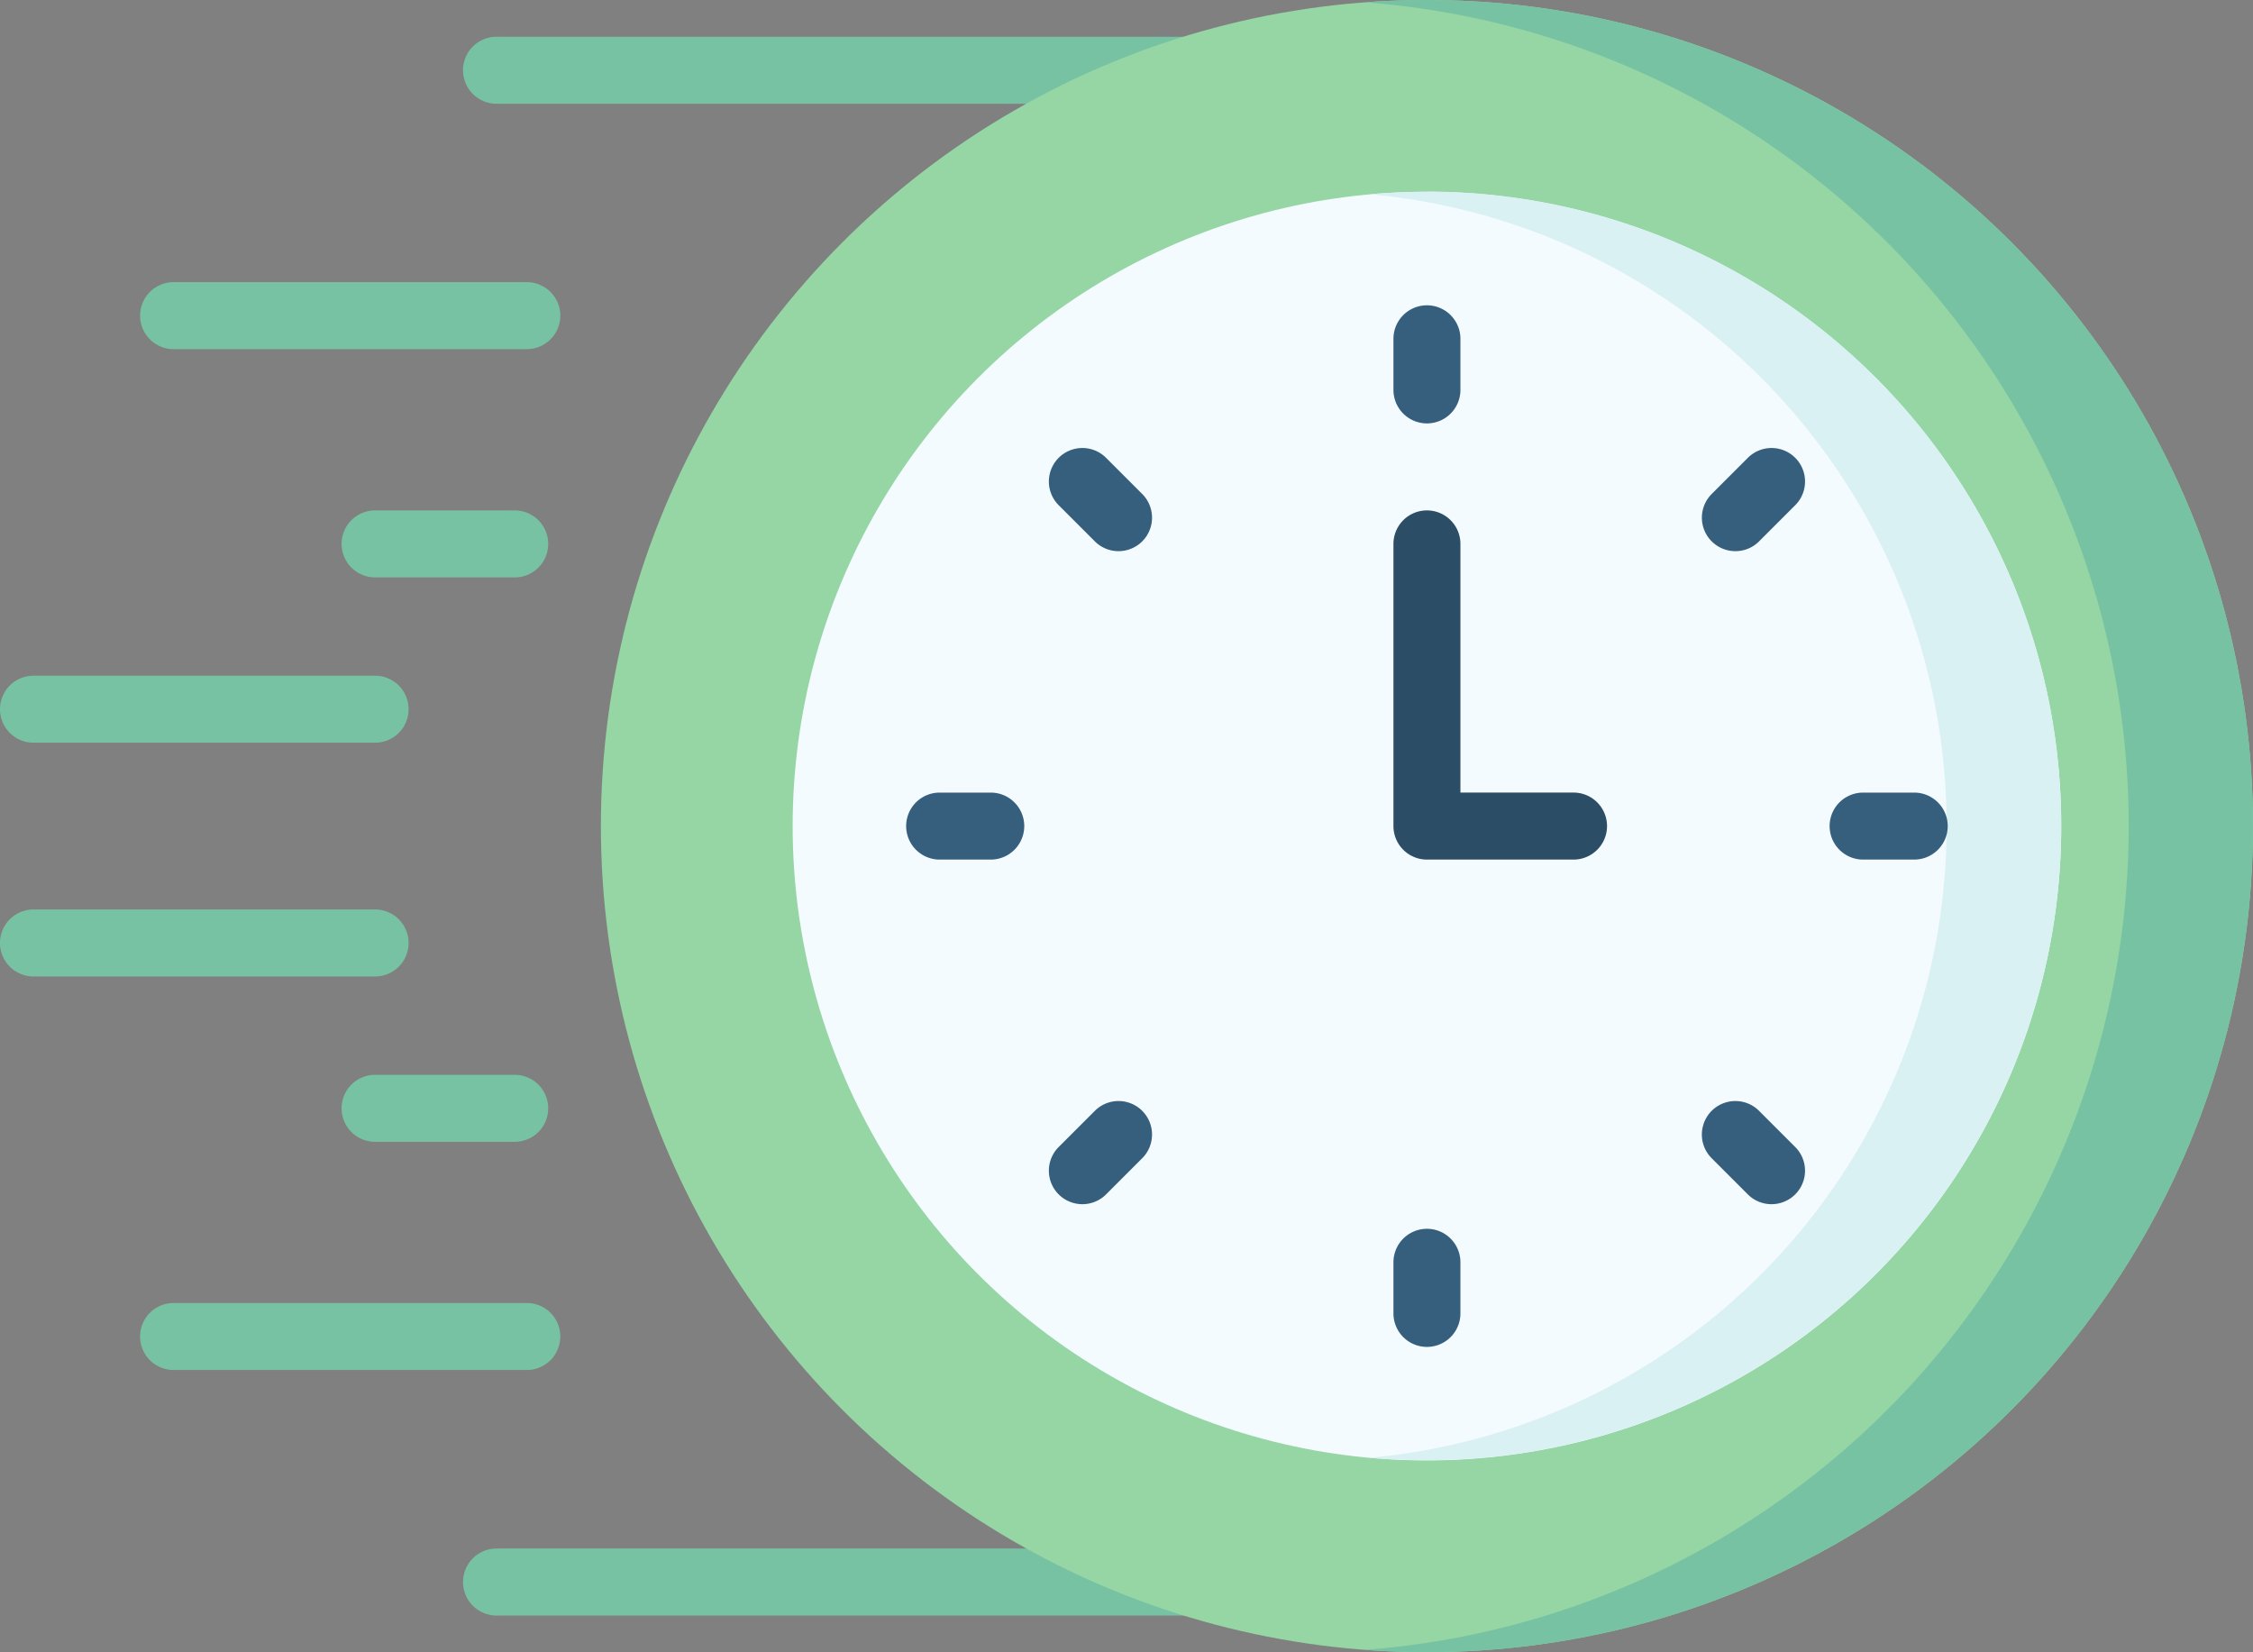 <?xml version="1.0" encoding="UTF-8"?>
<svg xmlns="http://www.w3.org/2000/svg" width="90.353" height="66.254" viewBox="0 0 90.353 66.254">
  <rect x="0" y="0" width="90.353" height="66.254" fill="#808080" stroke="none"/>
  <g id="fast-time" transform="translate(0 -68.279)">
    <g id="Group_64" data-name="Group 64" transform="translate(0 69.749)">
      <g id="Group_56" data-name="Group 56" transform="translate(18.569 0)">
        <path id="Path_33" data-name="Path 33" d="M134.087,79.3H106.566a1.343,1.343,0,1,1,0-2.686h27.521a1.343,1.343,0,1,1,0,2.686Z" transform="translate(-105.223 -76.61)" fill="#78c2a4"></path>
      </g>
      <g id="Group_57" data-name="Group 57" transform="translate(5.618 9.845)">
        <path id="Path_34" data-name="Path 34" d="M47.347,135.087H33.181a1.343,1.343,0,1,1,0-2.686H47.347a1.343,1.343,0,1,1,0,2.686Z" transform="translate(-31.838 -132.401)" fill="#78c2a4"></path>
      </g>
      <g id="Group_58" data-name="Group 58" transform="translate(13.703 18.998)">
        <path id="Path_35" data-name="Path 35" d="M84.589,186.953h-5.6a1.343,1.343,0,1,1,0-2.686h5.6a1.343,1.343,0,1,1,0,2.686Z" transform="translate(-77.65 -184.267)" fill="#78c2a4"></path>
      </g>
      <g id="Group_59" data-name="Group 59" transform="translate(0 25.627)">
        <path id="Path_36" data-name="Path 36" d="M15.046,224.514H1.343a1.343,1.343,0,0,1,0-2.686h13.7a1.343,1.343,0,0,1,0,2.686Z" transform="translate(0 -221.828)" fill="#78c2a4"></path>
      </g>
      <g id="Group_60" data-name="Group 60" transform="translate(18.569 60.628)">
        <path id="Path_37" data-name="Path 37" d="M135.878,422.854H106.566a1.343,1.343,0,0,1,0-2.686h29.312a1.343,1.343,0,0,1,0,2.686Z" transform="translate(-105.223 -420.168)" fill="#78c2a4"></path>
      </g>
      <g id="Group_61" data-name="Group 61" transform="translate(5.618 50.782)">
        <path id="Path_38" data-name="Path 38" d="M47.347,367.063H33.181a1.343,1.343,0,0,1,0-2.686H47.347a1.343,1.343,0,0,1,0,2.686Z" transform="translate(-31.838 -364.377)" fill="#78c2a4"></path>
      </g>
      <g id="Group_62" data-name="Group 62" transform="translate(13.703 41.629)">
        <path id="Path_39" data-name="Path 39" d="M84.589,315.2h-5.6a1.343,1.343,0,0,1,0-2.686h5.6a1.343,1.343,0,1,1,0,2.686Z" transform="translate(-77.65 -312.511)" fill="#78c2a4"></path>
      </g>
      <g id="Group_63" data-name="Group 63" transform="translate(0 35.001)">
        <path id="Path_40" data-name="Path 40" d="M15.046,277.637H1.343a1.343,1.343,0,0,1,0-2.686h13.7a1.343,1.343,0,0,1,0,2.686Z" transform="translate(0 -274.951)" fill="#78c2a4"></path>
      </g>
    </g>
    <circle id="Ellipse_30" data-name="Ellipse 30" cx="33.127" cy="33.127" r="33.127" transform="translate(24.098 68.279)" fill="#95d6a4"></circle>
    <path id="Path_41" data-name="Path 41" d="M312.646,68.279q-1.258,0-2.492.093a33.128,33.128,0,0,1,0,66.068q1.234.092,2.492.093a33.127,33.127,0,1,0,0-66.254Z" transform="translate(-255.421 0)" fill="#78c2a4"></path>
    <circle id="Ellipse_31" data-name="Ellipse 31" cx="25.437" cy="25.437" r="25.437" transform="translate(31.788 75.969)" fill="#f4fbff"></circle>
    <path id="Path_42" data-name="Path 42" d="M313.566,111.855c-.774,0-1.539.037-2.3.1a25.437,25.437,0,0,1,0,50.666c.756.068,1.522.1,2.3.1a25.437,25.437,0,0,0,0-50.874Z" transform="translate(-256.34 -35.886)" fill="#daf1f4"></path>
    <g id="Group_73" data-name="Group 73" transform="translate(36.34 80.521)">
      <g id="Group_65" data-name="Group 65" transform="translate(19.542 0)">
        <path id="Path_43" data-name="Path 43" d="M318.01,142.386a1.343,1.343,0,0,1-1.343-1.343v-2.05a1.343,1.343,0,0,1,2.686,0v2.05A1.343,1.343,0,0,1,318.01,142.386Z" transform="translate(-316.667 -137.649)" fill="#365e7d"></path>
      </g>
      <g id="Group_66" data-name="Group 66" transform="translate(31.911 5.724)">
        <path id="Path_44" data-name="Path 44" d="M388.1,174.22a1.343,1.343,0,0,1-.95-2.293l1.45-1.45a1.343,1.343,0,0,1,1.9,1.9l-1.45,1.45A1.339,1.339,0,0,1,388.1,174.22Z" transform="translate(-386.756 -170.084)" fill="#365e7d"></path>
      </g>
      <g id="Group_67" data-name="Group 67" transform="translate(37.034 19.542)">
        <path id="Path_45" data-name="Path 45" d="M419.182,251.075h-2.05a1.343,1.343,0,1,1,0-2.686h2.05a1.343,1.343,0,1,1,0,2.686Z" transform="translate(-415.789 -248.389)" fill="#365e7d"></path>
      </g>
      <g id="Group_68" data-name="Group 68" transform="translate(31.911 31.911)">
        <path id="Path_46" data-name="Path 46" d="M389.549,322.615a1.34,1.34,0,0,1-.95-.393l-1.45-1.45a1.343,1.343,0,1,1,1.9-1.9l1.45,1.45a1.343,1.343,0,0,1-.95,2.293Z" transform="translate(-386.756 -318.479)" fill="#365e7d"></path>
      </g>
      <g id="Group_69" data-name="Group 69" transform="translate(19.542 37.034)">
        <path id="Path_47" data-name="Path 47" d="M318.01,352.247a1.343,1.343,0,0,1-1.343-1.343v-2.05a1.343,1.343,0,0,1,2.686,0v2.05A1.343,1.343,0,0,1,318.01,352.247Z" transform="translate(-316.667 -347.511)" fill="#365e7d"></path>
      </g>
      <g id="Group_70" data-name="Group 70" transform="translate(5.724 31.911)">
        <path id="Path_48" data-name="Path 48" d="M239.705,322.615a1.343,1.343,0,0,1-.95-2.293l1.45-1.45a1.343,1.343,0,0,1,1.9,1.9l-1.45,1.45A1.339,1.339,0,0,1,239.705,322.615Z" transform="translate(-238.362 -318.479)" fill="#365e7d"></path>
      </g>
      <g id="Group_71" data-name="Group 71" transform="translate(0 19.542)">
        <path id="Path_49" data-name="Path 49" d="M209.321,251.075h-2.05a1.343,1.343,0,0,1,0-2.686h2.05a1.343,1.343,0,0,1,0,2.686Z" transform="translate(-205.928 -248.389)" fill="#365e7d"></path>
      </g>
      <g id="Group_72" data-name="Group 72" transform="translate(5.724 5.724)">
        <path id="Path_50" data-name="Path 50" d="M241.155,174.22a1.339,1.339,0,0,1-.95-.393l-1.45-1.45a1.343,1.343,0,0,1,1.9-1.9l1.45,1.45a1.343,1.343,0,0,1-.95,2.293Z" transform="translate(-238.362 -170.084)" fill="#365e7d"></path>
      </g>
    </g>
    <g id="Group_74" data-name="Group 74" transform="translate(55.882 88.747)">
      <path id="Path_51" data-name="Path 51" d="M323.89,198.268h-5.88a1.343,1.343,0,0,1-1.343-1.343V185.609a1.343,1.343,0,0,1,2.686,0v9.972h4.536a1.343,1.343,0,1,1,0,2.687Z" transform="translate(-316.667 -184.266)" fill="#2b4d66"></path>
    </g>
  </g>
</svg>

